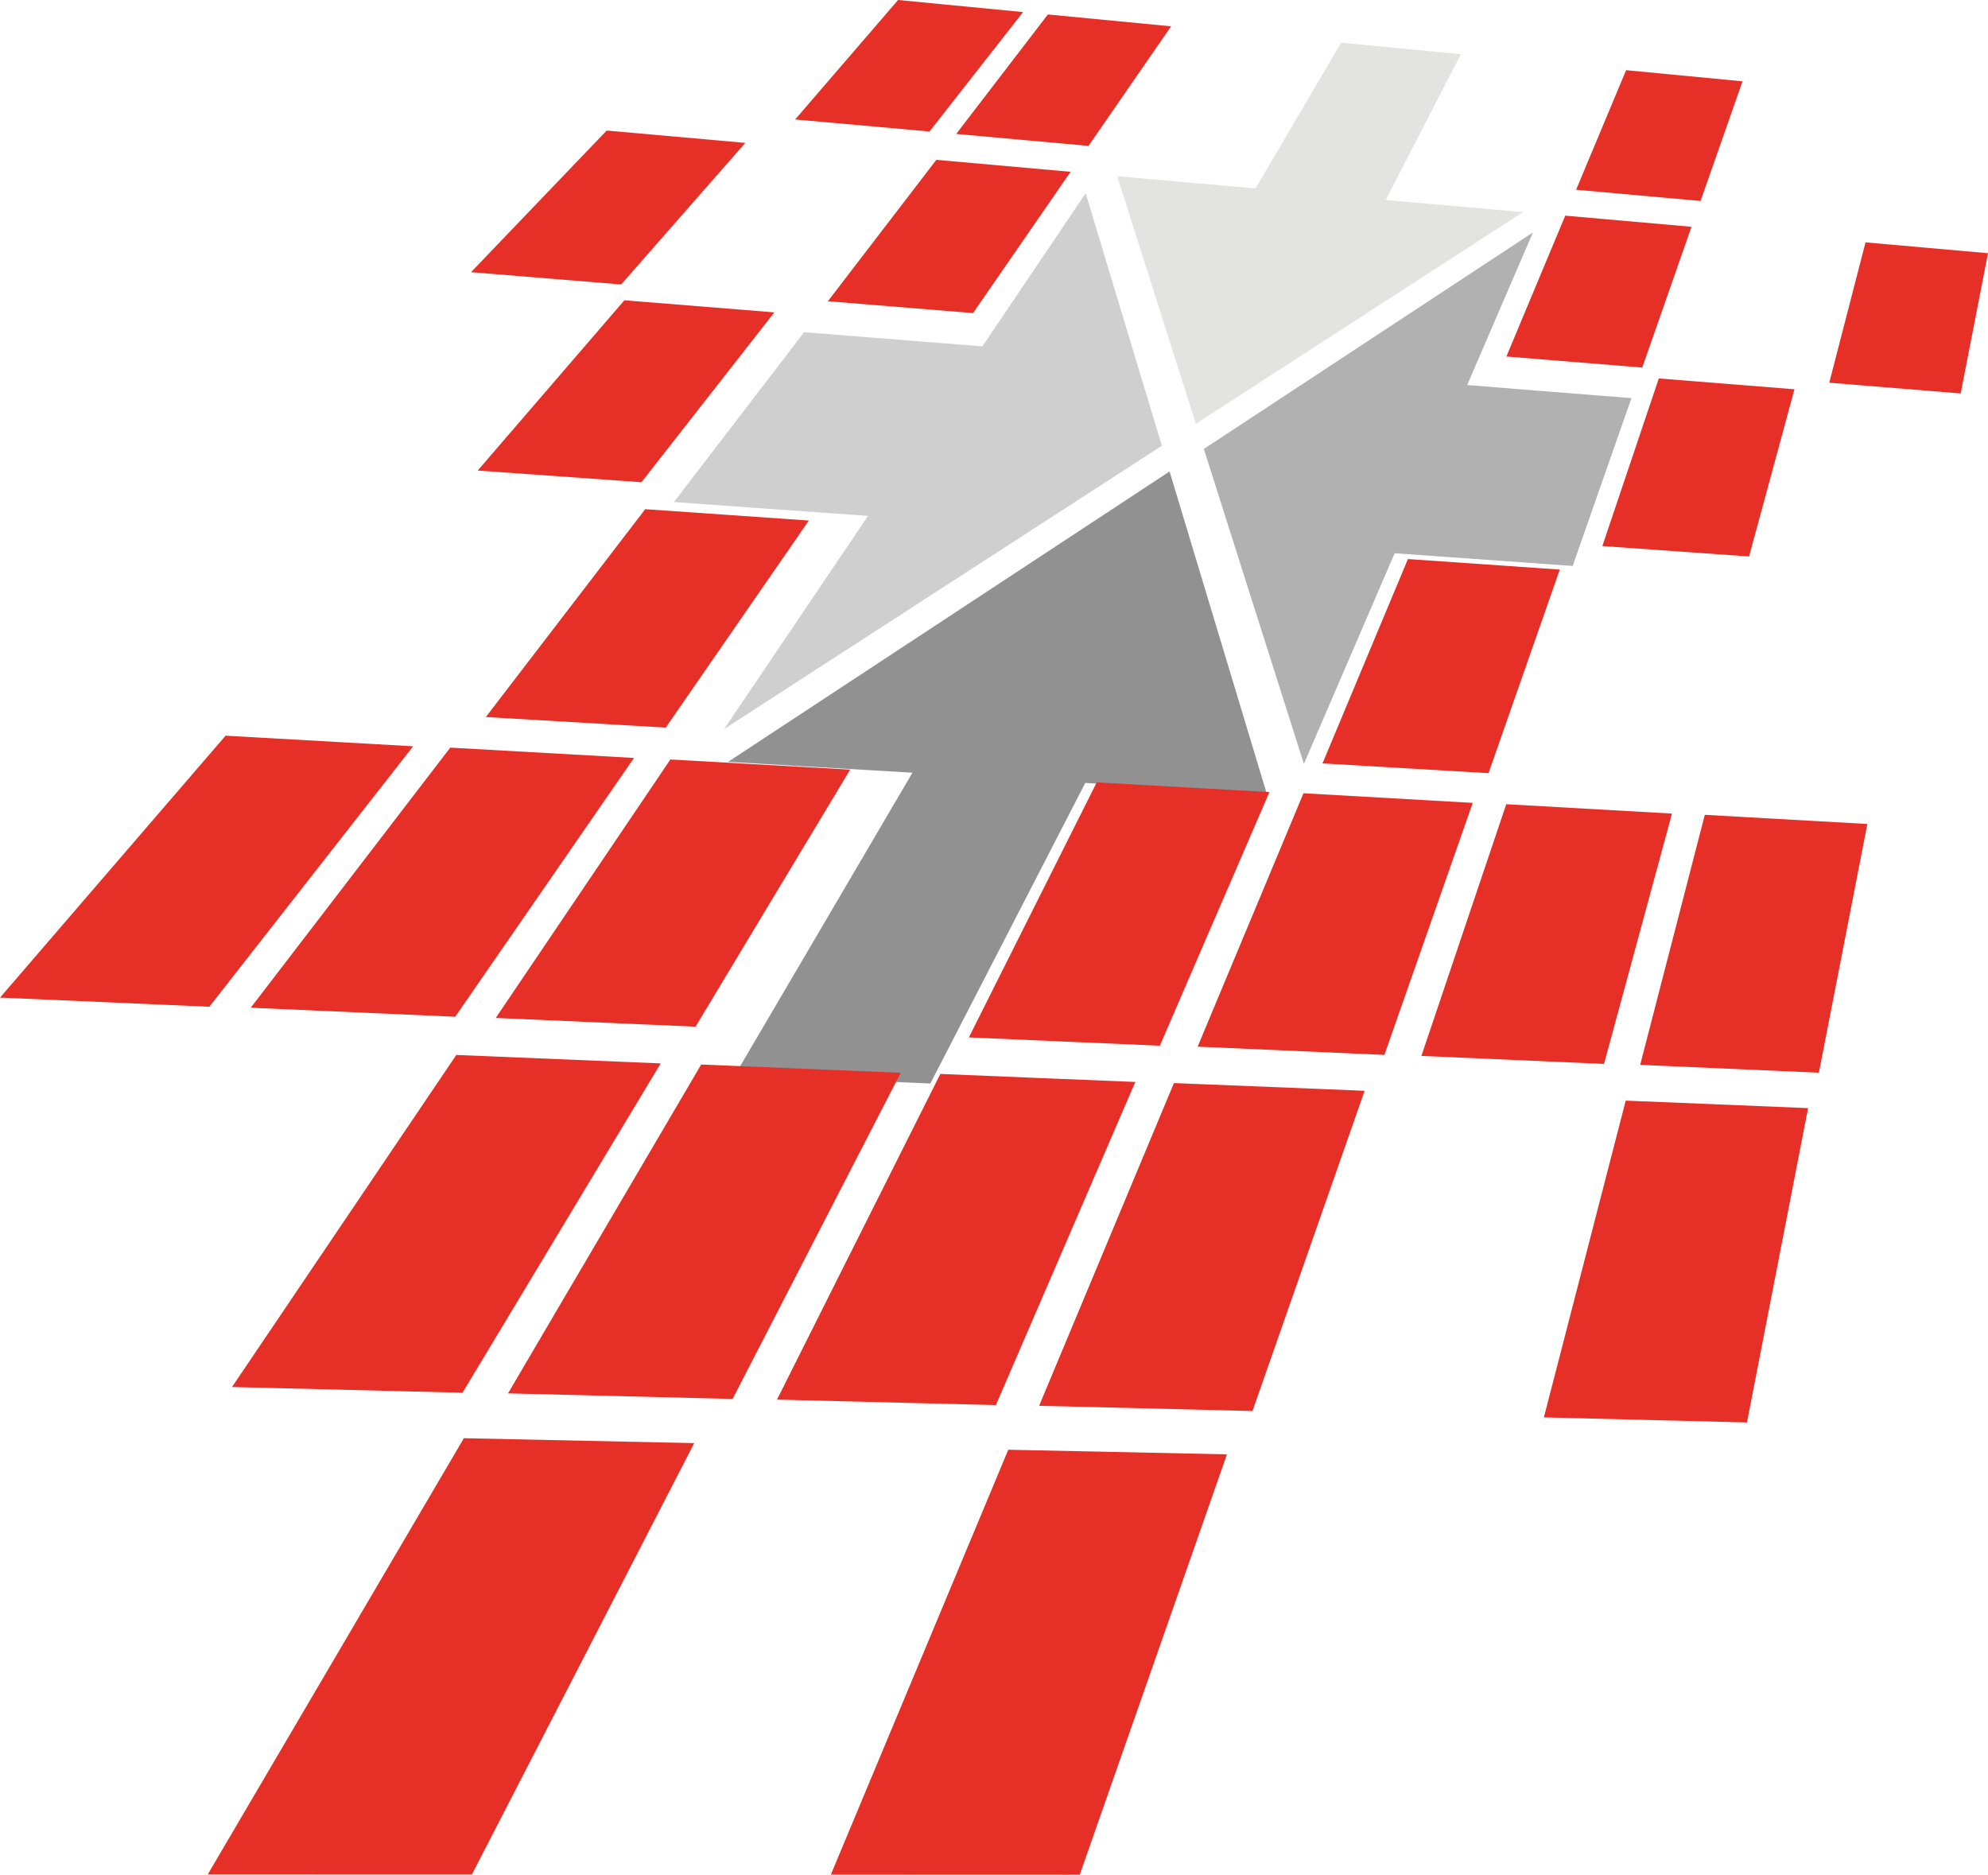 <svg xmlns="http://www.w3.org/2000/svg" id="Groupe_3" data-name="Groupe 3" width="117.411" height="110.722" viewBox="0 0 117.411 110.722"><g id="Groupe_1" data-name="Groupe 1" transform="translate(39.801 2.521)"><path id="Trac&#xE9;_1" data-name="Trac&#xE9; 1" d="M543.453,29.858l-8.107-.716,1.021-1.983h0l3.417-6.628-7.07-.681-3.892,6.628h0l-1.165,1.98-8.167-.723,4.642,14.625Z" transform="translate(-493.307 -19.85)" fill="#e3e3e2"></path><path id="Trac&#xE9;_2" data-name="Trac&#xE9; 2" d="M342.169,104.792l-4.5-14.912-6.1,9.042-4.242-.338-6.284-.5-7.693,10.032,4.947.356,6.52.461-8.5,12.589Z" transform="translate(-313.35 -80.985)" fill="#cfcfcf"></path><path id="Trac&#xE9;_3" data-name="Trac&#xE9; 3" d="M370.343,238.262l-10.716-.626-1.377,2.671-7.773,15.081-2.939-.13-1.049-.046-5.872-.259-1.365-.06-.31-.014,1.971-3.357.552-.94,2.94-5.007.207-.353,2.413-4.112,2.394-4.08-10.889-.639,26.076-17.152Z" transform="translate(-335.332 -193.914)" fill="#929191"></path><path id="Trac&#xE9;_4" data-name="Trac&#xE9; 4" d="M579.465,117.435l-4.152-.333,3.883-9.012L559.76,120.878l5.909,18.6,5.36-12.441,4.5.321h0l6.014.429,3.471-9.911Z" transform="translate(-528.462 -96.882)" fill="#b1b1b1"></path></g><g id="Groupe_2" data-name="Groupe 2"><path id="Trac&#xE9;_5" data-name="Trac&#xE9; 5" d="M377.657,7.767l-7.937-.709L375.8,0l7.382.713Z" transform="translate(-322.76)" fill="#e63027"></path><path id="Trac&#xE9;_6" data-name="Trac&#xE9; 6" d="M452.423,14.483l-7.813-.706,5.415-7.057,7.278.7Z" transform="translate(-388.137 -5.866)" fill="#e63027"></path><path id="Trac&#xE9;_7" data-name="Trac&#xE9; 7" d="M740.21,40.356l-7.35-.664,2.952-7.062,6.875.658Z" transform="translate(-639.775 -28.485)" fill="#e63027"></path><path id="Trac&#xE9;_8" data-name="Trac&#xE9; 8" d="M227.886,69.827,219.02,69.1l8.012-8.364,8.187.728Z" transform="translate(-191.201 -53.025)" fill="#e63027"></path><path id="Trac&#xE9;_9" data-name="Trac&#xE9; 9" d="M393.514,83.39l-8.574-.7,6.405-8.351,7.931.706Z" transform="translate(-336.046 -64.898)" fill="#e63027"></path><path id="Trac&#xE9;_10" data-name="Trac&#xE9; 10" d="M708.464,109.261l-8.024-.652,3.477-8.32,7.455.658Z" transform="translate(-611.473 -87.552)" fill="#e63027"></path><path id="Trac&#xE9;_11" data-name="Trac&#xE9; 11" d="M858.332,121.624l-7.762-.635,2.141-8.289,7.234.641Z" transform="translate(-742.534 -98.385)" fill="#e63027"></path><path id="Trac&#xE9;_12" data-name="Trac&#xE9; 12" d="M231.8,158.506l-9.671-.69,8.661-10.056,8.859.713Z" transform="translate(-193.916 -130.024)" fill="#e63027"></path><path id="Trac&#xE9;_13" data-name="Trac&#xE9; 13" d="M753.716,196.706l-8.666-.615,3.335-9.9,8.012.639Z" transform="translate(-650.416 -163.839)" fill="#e63027"></path><path id="Trac&#xE9;_14" data-name="Trac&#xE9; 14" d="M236.526,263.725,225.9,263.1l9.413-12.276,9.665.671Z" transform="translate(-197.207 -220.75)" fill="#e63027"></path><path id="Trac&#xE9;_15" data-name="Trac&#xE9; 15" d="M624.746,288.026l-9.806-.577,5.045-12.069,8.969.622Z" transform="translate(-536.833 -242.361)" fill="#e63027"></path><path id="Trac&#xE9;_16" data-name="Trac&#xE9; 16" d="M12.364,379.119,0,378.579,13.321,363.11l11.08.625Z" transform="translate(0 -319.658)" fill="#e63027"></path><path id="Trac&#xE9;_17" data-name="Trac&#xE9; 17" d="M128.667,384.9l-12.077-.532,11.783-15.363,10.852.61Z" transform="translate(-101.781 -324.849)" fill="#e63027"></path><path id="Trac&#xE9;_18" data-name="Trac&#xE9; 18" d="M251.409,375.373l-.607,1.01-2.684,4.46-1.948,3.236-1.322,2.2-2.573,4.277-11.8-.516,10.315-15.267Z" transform="translate(-201.197 -329.917)" fill="#e63027"></path><path id="Trac&#xE9;_19" data-name="Trac&#xE9; 19" d="M468.277,386.587l-2.138,4.954-1.4,3.234-1.252,2.9-1.68,3.893-5.191-.226-.466-.02-5.623-.245,3.283-6.549h0l1.524-3.041,2.745-5.474,5.594.316h0Z" transform="translate(-393.305 -339.805)" fill="#e63027"></path><path id="Trac&#xE9;_20" data-name="Trac&#xE9; 20" d="M573.145,391.976l-5.217,14.885-2.429-.108-.612-.027-7.25-.319-.252-.011-.486-.022.5-1.2h0l.835-2h0l2.6-6.225,2.229-5.336.086-.206Z" transform="translate(-486.165 -344.556)" fill="#e63027"></path><path id="Trac&#xE9;_21" data-name="Trac&#xE9; 21" d="M671.706,412.1l-10.786-.473,5.011-14.867,9.789.554Z" transform="translate(-576.972 -349.262)" fill="#e63027"></path><path id="Trac&#xE9;_22" data-name="Trac&#xE9; 22" d="M773.205,417.211l-10.555-.464,3.817-14.767,9.6.54Z" transform="translate(-665.781 -353.854)" fill="#e63027"></path><path id="Trac&#xE9;_23" data-name="Trac&#xE9; 23" d="M133.208,522.507l-.621,1.031-.948,1.575-6.623,11.007-3.45,5.733-.064.105-13.614-.337,13.247-19.613Z" transform="translate(-94.186 -459.7)" fill="#e63027"></path><path id="Trac&#xE9;_24" data-name="Trac&#xE9; 24" d="M259.414,527.184l-3.971,7.7-2.97,5.764-2.99,5.8-13.264-.33.065-.11,3.36-5.722,1.3-2.208,1.11-1.889,5.573-9.492,6.646.273,1.271.052Z" transform="translate(-206.216 -463.822)" fill="#e63027"></path><path id="Trac&#xE9;_25" data-name="Trac&#xE9; 25" d="M382.435,531.714l-3.5,8.115-1.51,3.5-1.014,2.35L374.2,550.8l-4.945-.123-7.983-.2,4.12-8.218h0l3.9-7.773h0l1.627-3.245,5.786.239.779.032Z" transform="translate(-315.383 -467.812)" fill="#e63027"></path><path id="Trac&#xE9;_26" data-name="Trac&#xE9; 26" d="M502.385,536.14l-6.623,18.913-10.831-.268h0l-1.769-.043,2.112-5.056,1.933-4.627h0l.757-1.812,3.16-7.564,1.045.043.226.009,7.472.3.278.011Z" transform="translate(-421.791 -471.714)" fill="#e63027"></path><path id="Trac&#xE9;_27" data-name="Trac&#xE9; 27" d="M729.874,563.277l-11.994-.3,4.834-18.709,10.77.443Z" transform="translate(-626.698 -479.263)" fill="#e63027"></path><path id="Trac&#xE9;_28" data-name="Trac&#xE9; 28" d="M112.228,740.3l-15.6-.005,15.124-25.76,13.606.29Z" transform="translate(-84.356 -629.591)" fill="#e63027"></path><path id="Trac&#xE9;_29" data-name="Trac&#xE9; 29" d="M401.022,745.027l-14.7-.005L396.8,719.93l12.915.272Z" transform="translate(-337.251 -634.305)" fill="#e63027"></path></g></svg>